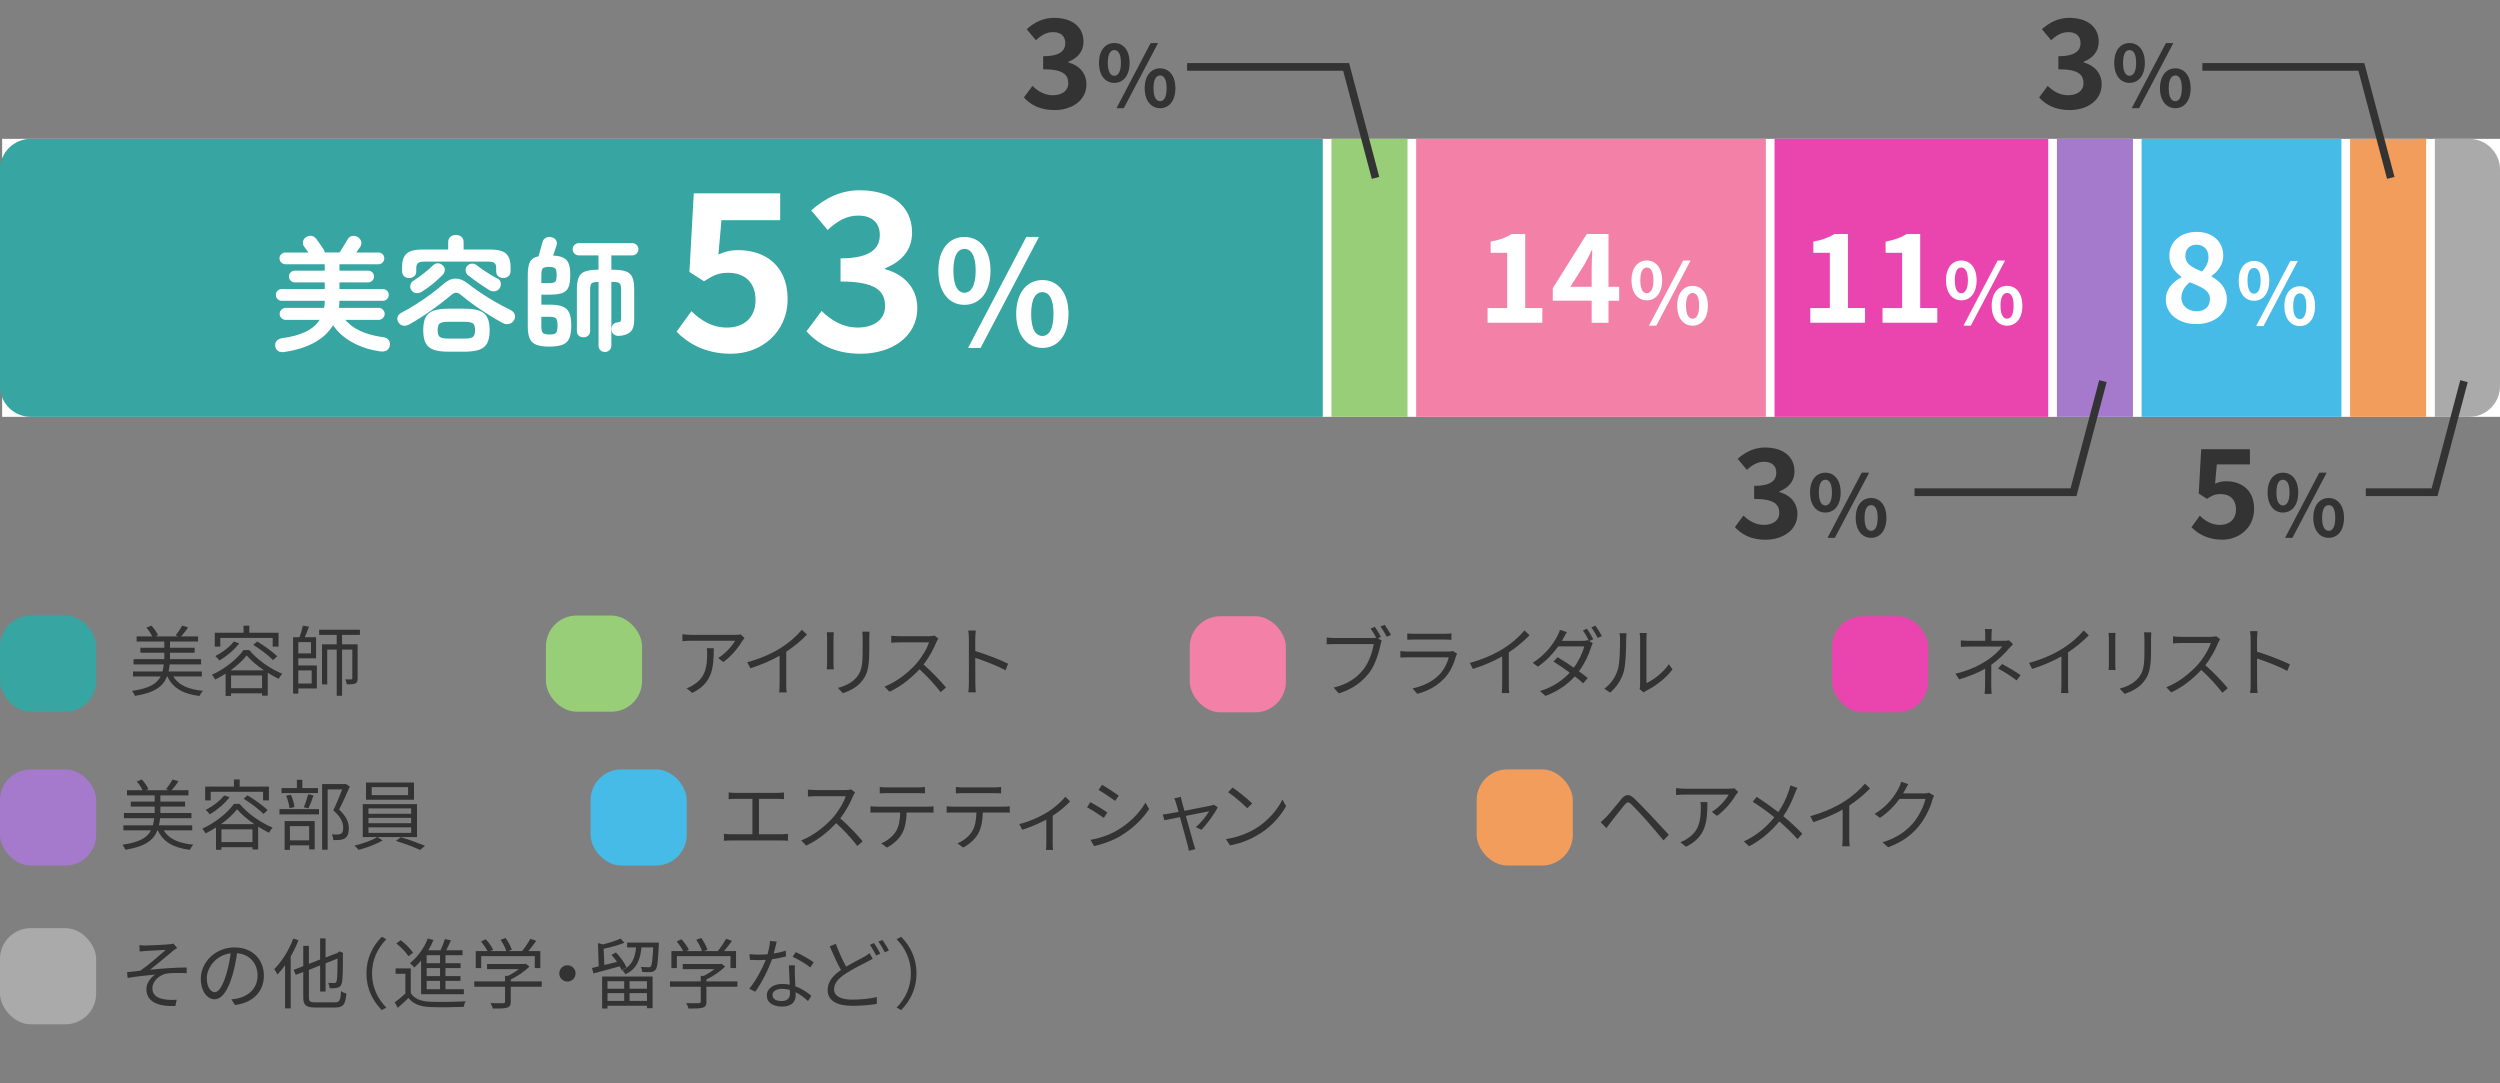 <?xml version="1.0" encoding="UTF-8"?><svg id="_レイヤー_2" xmlns="http://www.w3.org/2000/svg" width="650" height="281.65" viewBox="0 0 650 281.65"><rect x="0" y="0" width="650" height="281.65" fill="#808080" stroke="none"/><defs><style>.cls-1{fill:#99ce78;}.cls-2{fill:#a579cc;}.cls-3{fill:#fff;}.cls-4{fill:none;stroke:#333;stroke-miterlimit:10;stroke-width:2px;}.cls-5{fill:#ea44ae;}.cls-6{fill:#f29d5c;}.cls-7{fill:#333;}.cls-8{fill:#37a5a2;}.cls-9{fill:#aaa;}.cls-10{fill:#f380a7;}.cls-11{fill:#46bbe8;}</style></defs><g id="_レイヤー_1-2"><rect class="cls-3" x=".56" y="36.1" width="649.44" height="72.28"/><path class="cls-8" d="M8,36.1h335.92v72.28H8c-4.42,0-8-3.58-8-8v-56.28c0-4.42,3.58-8,8-8Z"/><rect class="cls-1" x="346.18" y="36.1" width="19.77" height="72.28"/><rect class="cls-10" x="368.2" y="36.1" width="90.92" height="72.28"/><rect class="cls-2" x="534.8" y="36.1" width="19.77" height="72.28"/><rect class="cls-6" x="611.03" y="36.1" width="19.77" height="72.28"/><rect class="cls-11" x="556.82" y="36.1" width="51.95" height="72.28"/><rect class="cls-5" x="461.38" y="36.1" width="71.16" height="72.28"/><path class="cls-9" d="M633.06,36.1h8.94c4.42,0,8,3.58,8,8v56.28c0,4.42-3.58,8-8,8h-8.94V36.1h0Z"/><rect class="cls-8" y="160.04" width="25" height="25" rx="8" ry="8"/><path class="cls-7" d="M45.06,175.88c1.32,2.22,3.86,3.36,7.72,3.74-.34.3-.74.94-.92,1.34-4.28-.54-6.92-2.06-8.34-5.08h-.1c-1,2.6-3.18,4.22-8.34,5.06-.12-.38-.48-1-.76-1.3,4.48-.66,6.48-1.86,7.44-3.76h-7.18v-1.3h7.68c.14-.56.24-1.18.32-1.84h-7.86v-1.36h8v-1.66h-6.22v-1.3h6.22v-1.62h-7.2v-1.34h4.04c-.32-.72-.9-1.62-1.5-2.28l1.28-.52c.72.72,1.44,1.76,1.74,2.5l-.64.3h5.96l-.74-.26c.56-.68,1.3-1.8,1.72-2.54l1.52.46c-.56.88-1.24,1.72-1.8,2.34h4.4v1.34h-7.3v1.62h6.42v1.3h-6.42v1.66h8.08v1.36h-8.16c-.06.66-.16,1.26-.3,1.84h8.66v1.3h-7.42Z"/><path class="cls-7" d="M64.8,169.01c2.12,2.56,5.52,4.92,8.58,6.16-.34.38-.7.92-.94,1.34-.9-.44-1.86-.98-2.82-1.58v5.94h-1.48v-.6h-8.06v.68h-1.42v-5.8c-.88.56-1.8,1.08-2.72,1.54-.16-.36-.54-.9-.84-1.24,3.36-1.52,6.64-4.18,8.22-6.44h1.48ZM57.28,168.11h-1.44v-3.6h7.48v-1.84h1.5v1.84h7.6v3.6h-1.52v-2.24h-13.62v2.24ZM62.2,167.27c-1.32,1.74-3.34,3.4-5.16,4.46-.22-.3-.72-.88-1.06-1.16,1.8-.9,3.68-2.3,4.8-3.76l1.42.46ZM68.62,174.28c-1.76-1.2-3.4-2.58-4.48-3.88-.94,1.24-2.44,2.62-4.18,3.88h8.66ZM68.14,178.94v-3.32h-8.06v3.32h8.06ZM66.86,166.79c1.8,1.08,4.1,2.7,5.22,3.84l-1.08,1c-1.08-1.14-3.32-2.84-5.16-3.96l1.02-.88Z"/><path class="cls-7" d="M77.56,173.02h4.82v5.98h-4.82v1.34h-1.36v-14.66h1.68c.34-.92.68-2.12.86-3l1.6.24c-.32.9-.74,1.94-1.1,2.76h2.94v5.48h-4.62v1.86ZM77.56,166.95v2.94h3.3v-2.94h-3.3ZM77.56,174.3v3.42h3.48v-3.42h-3.48ZM88.94,165.07v2.46h4.04v8.86c0,.66-.12,1.08-.58,1.3-.46.22-1.14.24-2.22.24-.04-.38-.24-.94-.4-1.3.72.02,1.34.02,1.54.02.22,0,.28-.08.28-.28v-7.48h-2.66v12.02h-1.4v-12.02h-2.46v9.06h-1.36v-10.42h3.82v-2.46h-4.56v-1.34h10.6v1.34h-4.64Z"/><rect class="cls-1" x="141.94" y="160.04" width="25" height="25" rx="8" ry="8"/><path class="cls-7" d="M193.03,166.61c-.8,1.36-2.7,3.94-4.98,5.52l-1.32-1.06c1.84-1.06,3.72-3.24,4.38-4.48h-11.4c-.74,0-1.5.04-2.28.12v-1.82c.7.1,1.54.18,2.28.18h11.48c.38,0,1.1-.06,1.4-.12l.98.94c-.14.2-.4.5-.54.72ZM180,180.16l-1.48-1.2c.56-.18,1.24-.5,1.8-.9,3.1-1.9,3.54-4.74,3.54-8.08,0-.48-.02-.92-.08-1.44h1.8c0,5.42-.48,9.08-5.58,11.62Z"/><path class="cls-7" d="M203.02,168.45c2.08-1.3,4.08-3.04,5.46-4.7l1.34,1.24c-1.52,1.58-3.36,3.1-5.4,4.46v8.44c0,.76.04,1.74.12,2.14h-1.96c.06-.38.12-1.38.12-2.14v-7.4c-2.1,1.2-4.84,2.4-7.62,3.26l-.8-1.56c3.46-.94,6.52-2.34,8.74-3.74Z"/><path class="cls-7" d="M216.71,165.83v6.68c0,.5.04,1.16.08,1.52h-1.84c.04-.3.1-.94.1-1.54v-6.66c0-.36-.04-1.06-.08-1.44h1.82c-.04.38-.08.96-.08,1.44ZM226.01,165.97v3.24c0,4.8-.66,6.38-2.1,8.1-1.3,1.56-3.3,2.42-4.76,2.92l-1.3-1.38c1.84-.46,3.54-1.26,4.78-2.66,1.42-1.66,1.66-3.28,1.66-7.06v-3.16c0-.68-.04-1.24-.1-1.74h1.88c-.04.5-.06,1.06-.06,1.74Z"/><path class="cls-7" d="M243.48,166.91c-.68,1.72-1.94,4.06-3.36,5.86,2.1,1.8,4.54,4.4,5.84,5.98l-1.4,1.2c-1.34-1.76-3.46-4.12-5.5-5.94-2.14,2.3-4.84,4.5-7.8,5.84l-1.28-1.34c3.22-1.26,6.18-3.64,8.24-5.94,1.36-1.54,2.82-3.9,3.32-5.56h-7.8c-.7,0-1.8.08-2.02.1v-1.82c.28.04,1.42.12,2.02.12h7.72c.66,0,1.18-.06,1.5-.16l1.02.78c-.12.16-.38.6-.5.88Z"/><path class="cls-7" d="M251.91,166.01c0-.56-.04-1.46-.16-2.08h1.96c-.06.62-.14,1.48-.14,2.08v3.26c2.64.8,6.44,2.24,8.54,3.3l-.68,1.7c-2.18-1.18-5.64-2.52-7.86-3.22.02,3,.02,6.02.02,6.6,0,.62.04,1.7.12,2.36h-1.94c.1-.64.14-1.62.14-2.36v-11.64Z"/><rect class="cls-10" x="309.33" y="160.21" width="25" height="25" rx="8" ry="8"/><path class="cls-7" d="M359.04,165.6l-.76.34.98.62c-.14.28-.22.6-.3,1-.44,2.1-1.4,5.32-2.98,7.38-1.84,2.34-4.22,4.2-7.88,5.34l-1.36-1.5c3.88-.96,6.12-2.66,7.8-4.8,1.42-1.82,2.34-4.6,2.62-6.52h-10.24c-.78,0-1.48.04-1.98.06v-1.78c.54.08,1.34.14,2,.14h10.02c.26,0,.56,0,.86-.06-.42-.78-1-1.76-1.46-2.4l1.1-.46c.46.68,1.18,1.88,1.58,2.64ZM361.66,165.08l-1.1.48c-.44-.82-1.1-1.96-1.64-2.66l1.1-.46c.5.68,1.22,1.88,1.64,2.64Z"/><path class="cls-7" d="M378.58,170.54c-.54,1.98-1.44,4.06-2.92,5.68-2.1,2.3-4.6,3.48-7.16,4.18l-1.24-1.42c2.84-.58,5.34-1.86,7.04-3.66,1.22-1.28,2.02-2.98,2.38-4.42h-10.62c-.48,0-1.24.02-1.96.06v-1.68c.74.08,1.42.12,1.96.12h10.54c.46,0,.88-.04,1.1-.16l1.14.72c-.1.18-.22.44-.26.58ZM367.69,164.78h7.86c.64,0,1.34-.02,1.82-.1v1.66c-.48-.04-1.16-.06-1.84-.06h-7.84c-.62,0-1.26.02-1.8.06v-1.66c.52.08,1.16.1,1.8.1Z"/><path class="cls-7" d="M390.89,168.62c2.08-1.3,4.08-3.04,5.46-4.7l1.34,1.24c-1.52,1.58-3.36,3.1-5.4,4.46v8.44c0,.76.04,1.74.12,2.14h-1.96c.06-.38.12-1.38.12-2.14v-7.4c-2.1,1.2-4.84,2.4-7.62,3.26l-.8-1.56c3.46-.94,6.52-2.34,8.74-3.74Z"/><path class="cls-7" d="M414.25,166.2l-1.06.48.94.56c-.16.28-.36.74-.46,1.06-.54,1.84-1.64,4.2-3.14,6.24.86.62,1.64,1.22,2.28,1.74l-1.18,1.38c-.6-.54-1.34-1.16-2.18-1.8-1.78,1.98-4.24,3.8-7.62,5.08l-1.44-1.26c3.38-1.02,5.96-2.86,7.74-4.8-1.42-1.04-2.96-2.08-4.24-2.88l1.08-1.12c1.32.76,2.82,1.74,4.22,2.72,1.3-1.76,2.32-3.9,2.72-5.54h-6.76c-1.28,1.78-3.06,3.74-5.3,5.28l-1.34-1.02c3.44-2.14,5.5-5.16,6.42-6.98.2-.36.52-1.06.64-1.58l1.82.58c-.34.52-.7,1.2-.9,1.58-.12.22-.26.46-.4.7h5.4c.54,0,1-.06,1.32-.18l.34.2c-.4-.8-1.06-1.98-1.6-2.72l1.06-.46c.5.72,1.22,1.92,1.64,2.74ZM416.49,165.38l-1.08.48c-.44-.88-1.1-2-1.66-2.76l1.06-.44c.52.72,1.3,1.98,1.68,2.72Z"/><path class="cls-7" d="M420.61,174.14c.58-1.82.6-5.82.6-8.04,0-.6-.06-1.04-.14-1.46h1.84c-.02.24-.1.84-.1,1.44,0,2.22-.08,6.5-.62,8.5-.6,2.14-1.88,4.1-3.56,5.5l-1.5-1.02c1.68-1.2,2.88-2.98,3.48-4.92ZM426.43,178.04v-11.98c0-.76-.1-1.34-.12-1.48h1.84c-.02.14-.08.72-.08,1.48v11.54c1.84-.84,4.3-2.66,5.84-4.92l.94,1.36c-1.72,2.34-4.5,4.4-6.82,5.54-.32.18-.54.34-.68.46l-1.06-.88c.08-.32.14-.72.14-1.12Z"/><rect class="cls-6" x="383.93" y="200.04" width="25" height="25" rx="8" ry="8"/><path class="cls-7" d="M417.59,212.46c.94-.96,2.68-3.18,3.94-4.68,1.06-1.26,2-1.48,3.38-.18,1.2,1.14,2.92,2.94,4.1,4.18,1.34,1.44,3.34,3.6,4.88,5.26l-1.38,1.46c-1.42-1.72-3.18-3.76-4.46-5.24-1.16-1.3-3.02-3.28-3.86-4.1-.78-.76-1.16-.7-1.84.14-.96,1.16-2.64,3.36-3.54,4.46-.4.52-.84,1.14-1.14,1.54l-1.5-1.52c.52-.44.88-.8,1.42-1.32Z"/><path class="cls-7" d="M451.38,206.61c-.8,1.36-2.7,3.94-4.98,5.52l-1.32-1.06c1.84-1.06,3.72-3.24,4.38-4.48h-11.4c-.74,0-1.5.04-2.28.12v-1.82c.7.1,1.54.18,2.28.18h11.48c.38,0,1.1-.06,1.4-.12l.98.94c-.14.2-.4.5-.54.72ZM438.35,220.16l-1.48-1.2c.56-.18,1.24-.5,1.8-.9,3.1-1.9,3.54-4.74,3.54-8.08,0-.48-.02-.92-.08-1.44h1.8c0,5.42-.48,9.08-5.58,11.62Z"/><path class="cls-7" d="M466.66,206.31c-.66,1.76-1.66,3.96-3,5.9,1.8,1.48,3.52,3.04,4.94,4.58l-1.26,1.38c-1.48-1.7-3-3.12-4.72-4.6-1.88,2.26-4.36,4.64-7.84,6.46l-1.38-1.26c3.5-1.64,5.96-3.86,7.94-6.28-1.48-1.2-3.72-2.84-5.64-4.04l1.04-1.26c1.72,1.1,4.04,2.74,5.62,3.96,1.3-1.86,2.12-3.76,2.72-5.46.14-.4.32-1.04.4-1.48l1.84.64c-.22.36-.5,1.04-.66,1.46Z"/><path class="cls-7" d="M479.41,208.45c2.08-1.3,4.08-3.04,5.46-4.7l1.34,1.24c-1.52,1.58-3.36,3.1-5.4,4.46v8.44c0,.76.04,1.74.12,2.14h-1.96c.06-.38.12-1.38.12-2.14v-7.4c-2.1,1.2-4.84,2.4-7.62,3.26l-.8-1.56c3.46-.94,6.52-2.34,8.74-3.74Z"/><path class="cls-7" d="M495.29,205.45c-.14.28-.3.56-.48.84h5.42c.54,0,.98-.06,1.3-.2l1.34.82c-.16.28-.36.74-.46,1.06-.54,2.02-1.78,4.72-3.56,6.88-1.82,2.22-4.2,4.06-7.96,5.44l-1.44-1.3c3.66-1.08,6.16-2.9,7.98-5.02,1.56-1.84,2.78-4.42,3.2-6.24h-6.76c-1.22,1.68-2.9,3.46-5.08,4.92l-1.38-1.04c3.44-2.06,5.42-4.96,6.28-6.76.2-.34.5-1.06.62-1.58l1.86.6c-.34.52-.7,1.2-.88,1.58Z"/><rect class="cls-9" y="241.32" width="25" height="25" rx="8" ry="8"/><path class="cls-7" d="M37.82,245.83c.88,0,5-.18,6.16-.32.46-.04.84-.12,1.08-.18l1.02,1.14c-.28.16-.8.52-1.08.74-1.48,1.24-4.38,3.66-5.98,4.92,3.04-.32,6.64-.58,9.52-.58v1.48c-1.96-.1-3.88-.08-5.08.08-1.94.28-3.84,1.94-3.84,3.82,0,2.02,1.62,2.7,3.44,2.94,1.18.16,2.16.12,2.88.06l-.34,1.62c-4.88.22-7.54-1.32-7.54-4.38,0-1.72,1.3-3.16,2.32-3.78-2.14.18-4.8.48-7.2.88l-.14-1.5c1.08-.12,2.44-.28,3.46-.4,2.16-1.5,5.34-4.28,6.6-5.4-.88.06-4.4.22-5.26.28-.5.04-1.1.1-1.52.14l-.08-1.64c.48.06.98.08,1.58.08Z"/><path class="cls-7" d="M61.11,261.31l-.94-1.48c.64-.06,1.26-.16,1.72-.26,2.56-.58,5.08-2.48,5.08-5.94,0-3.02-1.94-5.52-5.34-5.8-.26,1.86-.64,3.9-1.2,5.76-1.22,4.12-2.8,6.22-4.66,6.22s-3.56-2.04-3.56-5.34c0-4.34,3.86-8.14,8.74-8.14s7.66,3.3,7.66,7.36-2.76,7-7.5,7.62ZM55.83,257.97c.94,0,2-1.34,3.02-4.72.5-1.66.9-3.56,1.12-5.4-3.84.48-6.2,3.76-6.2,6.48,0,2.52,1.16,3.64,2.06,3.64Z"/><path class="cls-7" d="M77.6,244.45c-.56,1.44-1.24,2.88-2.02,4.24v13.5h-1.46v-11.22c-.62.88-1.3,1.7-1.98,2.4-.16-.32-.58-1.08-.84-1.4,1.96-1.92,3.82-4.9,4.94-7.94l1.36.42ZM87.09,260.61c1.22,0,1.42-.54,1.6-2.9.36.26.94.52,1.38.62-.26,2.74-.72,3.62-2.92,3.62h-5.22c-2.38,0-3.08-.56-3.08-2.74v-6.5l-1.94.76-.58-1.3,2.52-.98v-5.26h1.46v4.68l2.92-1.14v-5.48h1.42v4.96l3.1-1.2.2-.18.26-.22,1.02.42-.06.26c0,3.6-.06,6.48-.24,7.32-.16.92-.58,1.3-1.2,1.46-.54.14-1.42.16-2.02.14-.04-.44-.18-1.04-.36-1.4.54.04,1.26.04,1.52.04.36,0,.56-.08.68-.6.16-.54.2-2.64.22-5.76l-3.12,1.22v7.34h-1.42v-6.78l-2.92,1.16v7.04c0,1.14.26,1.4,1.68,1.4h5.1Z"/><path class="cls-7" d="M99.25,243.57l1.2.62c-2.3,2.38-3.72,5.34-3.72,8.9s1.42,6.52,3.72,8.9l-1.2.62c-2.4-2.44-3.98-5.62-3.98-9.52s1.58-7.08,3.98-9.52Z"/><path class="cls-7" d="M106.8,258.21c.94,1.48,2.7,2.16,5.04,2.24,2.2.1,6.8.04,9.2-.12-.18.34-.42,1.02-.48,1.46-2.24.1-6.46.14-8.7.04-2.62-.1-4.42-.8-5.66-2.36-.88.86-1.8,1.7-2.78,2.56l-.78-1.42c.84-.62,1.86-1.46,2.76-2.3v-5.12h-2.54v-1.4h3.94v6.42ZM106.2,248.63c-.6-1-1.94-2.38-3.16-3.34l1.14-.84c1.22.92,2.6,2.28,3.22,3.26l-1.2.92ZM109.48,249.75c-.56.66-1.16,1.28-1.76,1.8-.24-.3-.8-.86-1.14-1.14,1.94-1.5,3.66-3.88,4.66-6.4l1.46.4c-.38.92-.82,1.82-1.34,2.66h3.18c.44-.92.86-2.06,1.12-2.92l1.58.34c-.38.84-.8,1.78-1.22,2.58h4.24v1.28h-4.44v2.08h3.94v1.26h-3.94v2.1h3.9v1.24h-3.9v2.16h4.78v1.3h-11.12v-8.74ZM114.41,248.35h-3.48v2.08h3.48v-2.08ZM114.41,251.69h-3.48v2.1h3.48v-2.1ZM114.41,255.03h-3.48v2.16h3.48v-2.16Z"/><path class="cls-7" d="M140.85,256.55h-8.06v3.9c0,.88-.24,1.32-.96,1.54-.72.22-1.86.24-3.68.24-.1-.42-.4-1.04-.62-1.42,1.52.04,2.88.04,3.26.02.42-.02.52-.12.52-.42v-3.86h-8v-1.38h8v-1.44h.76c.98-.48,2-1.12,2.82-1.76h-8.26v-1.32h9.76l.3-.08.96.72c-1.24,1.28-3.1,2.54-4.86,3.38v.5h8.06v1.38ZM125.11,251.69h-1.42v-4.42h3.06c-.38-.74-1.08-1.76-1.68-2.5l1.24-.56c.74.82,1.56,1.96,1.92,2.72l-.68.34h4.08c-.24-.84-.88-2.04-1.48-2.92l1.3-.48c.68.94,1.36,2.22,1.62,3.06l-.86.34h3.54c.76-.92,1.64-2.24,2.14-3.18l1.54.52c-.62.9-1.36,1.86-2.04,2.66h3.1v4.42h-1.44v-3.1h-13.94v3.1Z"/><path class="cls-7" d="M149.65,253.09c0,1.18-.94,2.12-2.12,2.12s-2.12-.94-2.12-2.12.94-2.12,2.12-2.12,2.12.94,2.12,2.12Z"/><path class="cls-7" d="M161.59,252.23c-.1-.3-.26-.62-.46-.98-2.42.66-4.94,1.34-6.82,1.84l-.4-1.42c.52-.12,1.12-.26,1.76-.42l-.2-6.06,1.28.36c1.66-.42,3.48-.98,4.58-1.52l1.02,1.08c-1.5.62-3.54,1.18-5.4,1.56l.18,4.24c1.04-.26,2.16-.54,3.3-.82-.44-.66-.96-1.28-1.46-1.82l1.18-.62c1.14,1.16,2.3,2.76,2.74,3.9l-1.3.68ZM156.55,253.89h13.12v8.24h-1.46v-.64h-10.26v.72h-1.4v-8.32ZM157.95,255.11v1.96h4.34v-1.96h-4.34ZM162.29,260.25v-2.04h-4.34v2.04h4.34ZM171.31,245.07s0,.4-.02.62c-.2,4.34-.38,5.92-.88,6.48-.3.36-.66.5-1.18.56-.48.04-1.36.02-2.24-.02-.04-.42-.18-.94-.4-1.32.86.08,1.68.08,1.98.08.3.02.48,0,.64-.2.28-.32.46-1.6.62-4.94h-3.04c-.34,3.18-1.22,5.62-4.18,6.98-.14-.32-.54-.82-.86-1.06,2.62-1.14,3.36-3.24,3.64-5.92h-2.34v-1.26h8.26ZM168.21,255.11h-4.52v1.96h4.52v-1.96ZM168.21,260.25v-2.04h-4.52v2.04h4.52Z"/><path class="cls-7" d="M191.73,256.55h-8.06v3.9c0,.88-.24,1.32-.96,1.54-.72.22-1.86.24-3.68.24-.1-.42-.4-1.04-.62-1.42,1.52.04,2.88.04,3.26.02.42-.02.52-.12.52-.42v-3.86h-8v-1.38h8v-1.44h.76c.98-.48,2-1.12,2.82-1.76h-8.26v-1.32h9.76l.3-.08.96.72c-1.24,1.28-3.1,2.54-4.86,3.38v.5h8.06v1.38ZM175.99,251.69h-1.42v-4.42h3.06c-.38-.74-1.08-1.76-1.68-2.5l1.24-.56c.74.82,1.56,1.96,1.92,2.72l-.68.34h4.08c-.24-.84-.88-2.04-1.48-2.92l1.3-.48c.68.94,1.36,2.22,1.62,3.06l-.86.34h3.54c.76-.92,1.64-2.24,2.14-3.18l1.54.52c-.62.9-1.36,1.86-2.04,2.66h3.1v4.42h-1.44v-3.1h-13.94v3.1Z"/><path class="cls-7" d="M201.17,247.91c1.04-.16,2.12-.4,3.14-.74l.04,1.5c-1.06.3-2.32.56-3.64.74-.98,2.82-2.76,6.28-4.36,8.44l-1.54-.8c1.66-1.94,3.36-5.14,4.28-7.48-.6.04-1.2.06-1.78.06-.74,0-1.58-.02-2.34-.06l-.1-1.5c.74.1,1.6.14,2.44.14.72,0,1.48-.04,2.26-.1.3-1.12.58-2.38.62-3.46l1.76.16c-.18.72-.46,1.94-.78,3.1ZM206.65,253.15c.02.74.1,2.04.14,3.28,1.72.62,3.12,1.6,4.16,2.48l-.86,1.36c-.86-.76-1.94-1.66-3.24-2.3.02.32.02.6.02.84,0,1.6-1.02,2.9-3.5,2.9-2.2,0-4-.9-4-2.88,0-1.84,1.74-3,4-3,.68,0,1.34.06,1.96.2-.08-1.64-.18-3.62-.22-5.04h1.56c-.04.82-.04,1.44-.02,2.16ZM203.17,260.27c1.66,0,2.22-.88,2.22-1.98,0-.26,0-.56-.02-.9-.64-.2-1.34-.3-2.06-.3-1.46,0-2.46.68-2.46,1.6s.76,1.58,2.32,1.58ZM206.09,248.77l.82-1.22c1.44.64,3.72,1.94,4.66,2.66l-.9,1.32c-1.08-.92-3.24-2.16-4.58-2.76Z"/><path class="cls-7" d="M219.99,251.33c1.76-1.06,3.58-1.94,4.68-2.56.56-.34,1-.6,1.42-.94l.8,1.46c-.44.26-.94.52-1.52.82-1.36.72-3.6,1.76-5.54,3.06-1.86,1.2-2.98,2.52-2.98,4.04,0,1.66,1.58,2.7,4.74,2.7,2.18,0,4.84-.28,6.4-.68l-.02,1.78c-1.5.28-3.82.5-6.32.5-3.76,0-6.46-1.12-6.46-4.12,0-2.08,1.3-3.7,3.46-5.18-.92-1.66-1.98-4-2.92-6.16l1.58-.66c.8,2.2,1.82,4.36,2.68,5.94ZM228.88,247.95l-1.08.48c-.4-.82-1.08-2.02-1.64-2.78l1.08-.46c.5.72,1.22,1.94,1.64,2.76ZM231.12,247.11l-1.06.48c-.44-.86-1.1-2-1.68-2.76l1.06-.44c.54.72,1.3,1.98,1.68,2.72Z"/><path class="cls-7" d="M234.31,262.61l-1.2-.62c2.3-2.38,3.72-5.34,3.72-8.9s-1.42-6.52-3.72-8.9l1.2-.62c2.4,2.44,3.98,5.62,3.98,9.52s-1.58,7.08-3.98,9.52Z"/><rect class="cls-11" x="153.55" y="200.04" width="25" height="25" rx="8" ry="8"/><path class="cls-7" d="M191.13,206.15h11c.6,0,1.22-.06,1.7-.12v1.76c-.5-.06-1.14-.08-1.7-.08h-4.8v9.2h5.88c.6,0,1.14-.06,1.66-.12v1.82c-.54-.08-1.26-.08-1.66-.08h-13.22c-.54,0-1.14.02-1.76.08v-1.82c.6.08,1.22.12,1.76.12h5.64v-9.2h-4.5c-.38,0-1.18.02-1.68.08v-1.76c.52.08,1.28.12,1.68.12Z"/><path class="cls-7" d="M221.82,206.91c-.68,1.72-1.94,4.06-3.36,5.86,2.1,1.8,4.54,4.4,5.84,5.98l-1.4,1.2c-1.34-1.76-3.46-4.12-5.5-5.94-2.14,2.3-4.84,4.5-7.8,5.84l-1.28-1.34c3.22-1.26,6.18-3.64,8.24-5.94,1.36-1.54,2.82-3.9,3.32-5.56h-7.8c-.7,0-1.8.08-2.02.1v-1.82c.28.04,1.42.12,2.02.12h7.72c.66,0,1.18-.06,1.5-.16l1.02.78c-.12.16-.38.6-.5.88Z"/><path class="cls-7" d="M228.06,209.73h13.1c.42,0,1.08-.02,1.56-.1v1.66c-.44-.02-1.08-.04-1.56-.04h-5.44c-.06,2.16-.38,3.98-1.18,5.46-.72,1.34-2.24,2.78-3.94,3.66l-1.48-1.1c1.56-.64,3-1.8,3.78-3.06.88-1.4,1.1-3.08,1.16-4.96h-6c-.6,0-1.18,0-1.74.04v-1.66c.56.06,1.12.1,1.74.1ZM230.53,204.73h8.1c.56,0,1.28-.04,1.86-.12v1.66c-.58-.04-1.28-.06-1.86-.06h-8.08c-.66,0-1.32.02-1.82.06v-1.66c.56.06,1.16.12,1.8.12Z"/><path class="cls-7" d="M247.87,209.73h13.1c.42,0,1.08-.02,1.56-.1v1.66c-.44-.02-1.08-.04-1.56-.04h-5.44c-.06,2.16-.38,3.98-1.18,5.46-.72,1.34-2.24,2.78-3.94,3.66l-1.48-1.1c1.56-.64,3-1.8,3.78-3.06.88-1.4,1.1-3.08,1.16-4.96h-6c-.6,0-1.18,0-1.74.04v-1.66c.56.06,1.12.1,1.74.1ZM250.33,204.73h8.1c.56,0,1.28-.04,1.86-.12v1.66c-.58-.04-1.28-.06-1.86-.06h-8.08c-.66,0-1.32.02-1.82.06v-1.66c.56.06,1.16.12,1.8.12Z"/><path class="cls-7" d="M272.22,211.24c1.9-1.16,3.74-2.8,4.76-4.08l1.24,1.2c-1,1.1-2.7,2.56-4.52,3.74v7.12c0,.62.02,1.44.1,1.76h-1.84c.04-.32.08-1.14.08-1.76v-6.12c-1.68.9-4,1.94-6.26,2.64l-.76-1.48c2.64-.62,5.58-2.02,7.2-3.02Z"/><path class="cls-7" d="M287.91,211.25l-.92,1.4c-.98-.72-3.16-2.12-4.36-2.74l.88-1.36c1.18.64,3.52,2.06,4.4,2.7ZM290.23,216.02c3.32-1.9,5.96-4.5,7.58-7.32l.96,1.64c-1.72,2.7-4.5,5.28-7.68,7.16-2.02,1.16-4.78,2.1-6.64,2.48l-.92-1.62c2.2-.38,4.68-1.18,6.7-2.34ZM290.87,206.87l-.94,1.36c-.96-.72-3.12-2.16-4.3-2.84l.9-1.34c1.18.66,3.48,2.18,4.34,2.82Z"/><path class="cls-7" d="M307.29,208.45c.12.44.36,1.3.66,2.36,2.82-.54,6.22-1.2,6.9-1.36.24-.06.56-.14.76-.24l1,.7c-.84,1.7-2.9,4.5-4.26,5.84l-1.42-.7c1.26-1.08,2.76-2.92,3.44-4.12-.46.08-3.28.64-6.06,1.2.8,2.88,1.78,6.4,2.04,7.28.12.38.32,1,.44,1.36l-1.7.44c-.06-.44-.16-.96-.3-1.46-.26-.9-1.22-4.44-2-7.3-1.88.38-3.52.7-4.06.82l-.4-1.52c.56-.04,1.06-.12,1.66-.22.28-.04,1.22-.22,2.44-.44-.3-1.06-.54-1.92-.66-2.3-.14-.5-.3-.9-.48-1.2l1.72-.42c.06.34.16.78.28,1.28Z"/><path class="cls-7" d="M326.74,215.24c3.08-1.94,5.52-4.9,6.68-7.36l.96,1.7c-1.36,2.5-3.7,5.22-6.72,7.12-2,1.26-4.52,2.48-7.86,3.1l-1.06-1.64c3.5-.52,6.1-1.74,8-2.92ZM325.56,208.89l-1.26,1.26c-1-1.04-3.5-3.18-4.98-4.18l1.14-1.22c1.42.94,3.98,3.02,5.1,4.14Z"/><rect class="cls-2" y="200.04" width="25" height="25" rx="8" ry="8"/><path class="cls-7" d="M42.56,215.88c1.32,2.22,3.86,3.36,7.72,3.74-.34.3-.74.94-.92,1.34-4.28-.54-6.92-2.06-8.34-5.08h-.1c-1,2.6-3.18,4.22-8.34,5.06-.12-.38-.48-1-.76-1.3,4.48-.66,6.48-1.86,7.44-3.76h-7.18v-1.3h7.68c.14-.56.24-1.18.32-1.84h-7.86v-1.36h8v-1.66h-6.22v-1.3h6.22v-1.62h-7.2v-1.34h4.04c-.32-.72-.9-1.62-1.5-2.28l1.28-.52c.72.72,1.44,1.76,1.74,2.5l-.64.3h5.96l-.74-.26c.56-.68,1.3-1.8,1.72-2.54l1.52.46c-.56.88-1.24,1.72-1.8,2.34h4.4v1.34h-7.3v1.62h6.42v1.3h-6.42v1.66h8.08v1.36h-8.16c-.06.66-.16,1.26-.3,1.84h8.66v1.3h-7.42Z"/><path class="cls-7" d="M62.3,209.01c2.12,2.56,5.52,4.92,8.58,6.16-.34.38-.7.92-.94,1.34-.9-.44-1.86-.98-2.82-1.58v5.94h-1.48v-.6h-8.06v.68h-1.42v-5.8c-.88.56-1.8,1.08-2.72,1.54-.16-.36-.54-.9-.84-1.24,3.36-1.52,6.64-4.18,8.22-6.44h1.48ZM54.78,208.11h-1.44v-3.6h7.48v-1.84h1.5v1.84h7.6v3.6h-1.52v-2.24h-13.62v2.24ZM59.7,207.27c-1.32,1.74-3.34,3.4-5.16,4.46-.22-.3-.72-.88-1.06-1.16,1.8-.9,3.68-2.3,4.8-3.76l1.42.46ZM66.12,214.28c-1.76-1.2-3.4-2.58-4.48-3.88-.94,1.24-2.44,2.62-4.18,3.88h8.66ZM65.64,218.94v-3.32h-8.06v3.32h8.06ZM64.36,206.79c1.8,1.08,4.1,2.7,5.22,3.84l-1.08,1c-1.08-1.14-3.32-2.84-5.16-3.96l1.02-.88Z"/><path class="cls-7" d="M72.66,210.38h10.28v1.36h-10.28v-1.36ZM82.67,206.19h-9.48v-1.3h4v-2.14h1.42v2.14h4.06v1.3ZM74,213.48h7.82v7.36h-1.44v-1.06h-5v1.18h-1.38v-7.48ZM75.28,210.13c-.1-.88-.46-2.22-.88-3.24l1.24-.26c.46.98.82,2.34.92,3.2l-1.28.3ZM75.38,214.8v3.68h5v-3.68h-5ZM79,209.89c.38-.92.88-2.4,1.12-3.4l1.4.34c-.42,1.16-.9,2.48-1.32,3.36l-1.2-.3ZM90.95,204.49c-.82,1.88-1.84,4.18-2.78,6,2,1.84,2.5,3.42,2.52,4.84,0,1.22-.28,2.14-.98,2.6-.36.24-.78.38-1.3.44-.5.06-1.16.06-1.74.04-.02-.42-.16-1.06-.42-1.48.62.06,1.16.06,1.58.04.3-.02.62-.08.86-.22.42-.26.54-.86.54-1.58,0-1.26-.56-2.74-2.58-4.48.82-1.68,1.7-3.84,2.32-5.44h-3.78v15.68h-1.44v-17.08h5.88l.24-.06,1.08.7Z"/><path class="cls-7" d="M98.14,217.64l1.34.86c-1.6.98-4.18,1.94-6.22,2.46-.26-.3-.74-.8-1.1-1.1,2.08-.48,4.66-1.4,5.9-2.22h-3.74v-8.56h14.1v8.56h-10.28ZM107.64,207.93h-12.48v-4.48h12.48v4.48ZM95.8,211.58h11.1v-1.4h-11.1v1.4ZM95.8,214.04h11.1v-1.4h-11.1v1.4ZM95.8,216.54h11.1v-1.44h-11.1v1.44ZM106.1,204.65h-9.46v2.08h9.46v-2.08ZM104.22,217.68c2.06.6,4.72,1.58,6.28,2.22l-1.28,1.08c-1.5-.7-4.18-1.72-6.28-2.34l1.28-.96Z"/><rect class="cls-5" x="476.33" y="160.21" width="25" height="25" rx="8" ry="8"/><path class="cls-7" d="M517.78,165.32v1.28h3.3c.46,0,.92-.02,1.26-.12l1.04,1c-.36.38-.8.84-1.12,1.2-1,1.2-2.68,2.88-4.52,4.16,0,1.64-.02,4.04-.02,5.38,0,.7.06,1.58.1,2.2h-1.82c.06-.58.12-1.5.12-2.2,0-1.16.02-3,.02-4.36-1.86,1.08-4.06,1.96-6.76,2.78l-.96-1.48c3.78-.9,6.28-2.22,8.1-3.4,1.78-1.14,3.38-2.72,4.06-3.66h-8.3c-.7,0-1.84.04-2.46.08v-1.68c.64.08,1.76.1,2.42.1h3.92v-1.28c0-.56-.02-1.32-.1-1.76h1.84c-.08.44-.12,1.2-.12,1.76ZM519.5,173.82l1.04-1.18c1.88,1,2.96,1.64,4.82,2.9l-1.04,1.36c-1.74-1.28-2.94-2.08-4.82-3.08Z"/><path class="cls-7" d="M536.29,168.62c2.08-1.3,4.08-3.04,5.46-4.7l1.34,1.24c-1.52,1.58-3.36,3.1-5.4,4.46v8.44c0,.76.04,1.74.12,2.14h-1.96c.06-.38.12-1.38.12-2.14v-7.4c-2.1,1.2-4.84,2.4-7.62,3.26l-.8-1.56c3.46-.94,6.52-2.34,8.74-3.74Z"/><path class="cls-7" d="M549.97,166v6.68c0,.5.04,1.16.08,1.52h-1.84c.04-.3.1-.94.1-1.54v-6.66c0-.36-.04-1.06-.08-1.44h1.82c-.04.38-.08.96-.08,1.44ZM559.27,166.14v3.24c0,4.8-.66,6.38-2.1,8.1-1.3,1.56-3.3,2.42-4.76,2.92l-1.3-1.38c1.84-.46,3.54-1.26,4.78-2.66,1.42-1.66,1.66-3.28,1.66-7.06v-3.16c0-.68-.04-1.24-.1-1.74h1.88c-.04.5-.06,1.06-.06,1.74Z"/><path class="cls-7" d="M576.74,167.08c-.68,1.72-1.94,4.06-3.36,5.86,2.1,1.8,4.54,4.4,5.84,5.98l-1.4,1.2c-1.34-1.76-3.46-4.12-5.5-5.94-2.14,2.3-4.84,4.5-7.8,5.84l-1.28-1.34c3.22-1.26,6.18-3.64,8.24-5.94,1.36-1.54,2.82-3.9,3.32-5.56h-7.8c-.7,0-1.8.08-2.02.1v-1.82c.28.04,1.42.12,2.02.12h7.72c.66,0,1.18-.06,1.5-.16l1.02.78c-.12.16-.38.6-.5.88Z"/><path class="cls-7" d="M585.17,166.18c0-.56-.04-1.46-.16-2.08h1.96c-.06.62-.14,1.48-.14,2.08v3.26c2.64.8,6.44,2.24,8.54,3.3l-.68,1.7c-2.18-1.18-5.64-2.52-7.86-3.22.02,3,.02,6.02.02,6.6,0,.62.04,1.7.12,2.36h-1.94c.1-.64.14-1.62.14-2.36v-11.64Z"/><path class="cls-3" d="M73.9,91.53c-.6.08-1.11,0-1.54-.24-.43-.25-.7-.67-.8-1.27-.09-.54.04-1,.37-1.38s.8-.62,1.4-.71c2.42-.32,4.44-.87,6.07-1.64,1.63-.77,2.86-1.81,3.69-3.12h-8.8c-.43,0-.8-.16-1.11-.47-.31-.31-.47-.67-.47-1.08,0-.43.16-.8.47-1.11.31-.31.68-.47,1.11-.47h9.99c.04-.3.08-.6.11-.9.03-.3.05-.61.05-.93h-11.21c-.41,0-.76-.15-1.06-.45-.3-.3-.45-.66-.45-1.09s.15-.79.45-1.08c.3-.29.65-.43,1.06-.43h11.21v-1.74h-7.81c-.41,0-.76-.15-1.06-.45-.3-.3-.45-.66-.45-1.09s.15-.79.45-1.08c.3-.29.65-.43,1.06-.43h7.81v-1.67h-10.22c-.41,0-.77-.15-1.08-.45s-.47-.66-.47-1.09.16-.79.47-1.08c.31-.29.67-.43,1.08-.43h5.98l-1.12-1.54c-.28-.36-.38-.79-.3-1.27.07-.48.32-.86.72-1.14.43-.3.89-.43,1.38-.39.49.04.91.27,1.25.67.19.24.42.54.69.92.27.38.52.74.75,1.09.24.35.42.63.55.82.19.28.3.56.32.83h3.85c.21-.32.46-.7.72-1.14.27-.44.54-.87.8-1.3.27-.43.48-.78.63-1.06.28-.45.67-.72,1.17-.8.5-.08.98.01,1.43.29.43.28.71.64.85,1.09.14.45.09.89-.14,1.32-.13.17-.29.4-.48.69-.19.29-.41.59-.64.92h5.75c.43,0,.79.14,1.09.43.3.29.45.65.45,1.08s-.15.79-.45,1.09-.66.45-1.09.45h-10.12v1.67h7.45c.43,0,.79.14,1.09.43s.45.65.45,1.08-.15.79-.45,1.09-.66.45-1.09.45h-7.45v1.74h11.28c.43,0,.79.14,1.09.43.3.29.45.65.45,1.08s-.15.79-.45,1.09c-.3.3-.66.45-1.09.45h-11.28c-.02.32-.04.63-.05.93s-.04.6-.08.9h10.31c.43,0,.8.16,1.11.47.31.31.47.68.47,1.11s-.16.77-.47,1.08c-.31.31-.68.47-1.11.47h-8.67c2.06,2.4,5.35,3.9,9.89,4.5.64.09,1.12.35,1.43.8.31.45.39.96.24,1.54-.15.53-.44.92-.87,1.14-.43.23-.95.29-1.57.21-2.55-.34-4.92-1.09-7.1-2.25-2.18-1.16-3.92-2.68-5.2-4.56-1.09,1.82-2.7,3.32-4.82,4.5-2.12,1.18-4.74,2-7.87,2.47Z"/><path class="cls-3" d="M106.34,84.37c-.54.3-1.06.4-1.57.29-.51-.11-.92-.41-1.22-.9-.28-.49-.33-.96-.16-1.41.17-.45.52-.81,1.06-1.09,1.22-.62,2.47-1.34,3.76-2.17,1.29-.82,2.54-1.69,3.78-2.6,1.23-.91,2.35-1.8,3.36-2.68,1.03-.92,2.06-1.38,3.1-1.38s2.08.42,3.13,1.25c.99.77,2.09,1.57,3.33,2.41,1.23.83,2.52,1.64,3.87,2.41,1.35.77,2.67,1.47,3.95,2.09.49.24.85.59,1.06,1.08.21.48.18.98-.1,1.49-.28.54-.7.88-1.27,1.04-.57.16-1.14.09-1.72-.21-1.2-.66-2.45-1.4-3.76-2.22-1.31-.81-2.57-1.65-3.77-2.52-1.21-.87-2.3-1.71-3.26-2.52-.49-.43-.94-.64-1.33-.63-.4.01-.84.23-1.33.66-.96.81-2.05,1.68-3.26,2.59s-2.47,1.8-3.77,2.67c-1.31.87-2.59,1.65-3.86,2.36ZM106.37,72.29c-.51,0-.95-.16-1.3-.48-.35-.32-.53-.76-.53-1.32v-1.03c0-1.67.4-2.85,1.21-3.55.8-.7,2.18-1.04,4.13-1.04h6.65v-1.9c0-.62.2-1.09.59-1.41s.86-.48,1.4-.48,1.03.16,1.43.48.59.79.59,1.41v1.9h6.87c1.95,0,3.33.35,4.13,1.04.8.7,1.21,1.88,1.21,3.55v1.03c0,.56-.18,1-.55,1.32-.36.32-.8.48-1.32.48s-.95-.15-1.32-.45c-.36-.3-.55-.73-.55-1.28v-.87c0-.6-.14-1.03-.43-1.28-.29-.26-.83-.39-1.62-.39h-16.64c-.79,0-1.34.13-1.64.39-.3.26-.45.69-.45,1.28v.87c0,.56-.18.98-.55,1.28-.36.3-.8.45-1.32.45ZM109.78,75.79c-.47.3-.97.44-1.49.42-.53-.02-.97-.28-1.33-.77-.26-.36-.35-.79-.27-1.27.07-.48.33-.86.75-1.14.88-.56,1.78-1.2,2.71-1.93.93-.73,1.73-1.41,2.39-2.06.36-.39.8-.58,1.3-.58s.94.18,1.3.55c.36.34.54.74.51,1.2-.02.46-.2.87-.55,1.24-.79.81-1.63,1.58-2.52,2.31-.89.73-1.83,1.4-2.81,2.02ZM116.62,91.44c-1.61,0-2.89-.17-3.85-.5s-1.66-.91-2.09-1.72-.64-1.94-.64-3.37.21-2.56.64-3.37c.43-.81,1.12-1.39,2.09-1.72s2.25-.5,3.85-.5h4.11c1.61,0,2.89.17,3.85.5.96.33,1.66.91,2.09,1.72.43.81.64,1.94.64,3.37s-.21,2.56-.64,3.37c-.43.81-1.12,1.39-2.09,1.72-.96.33-2.25.5-3.85.5h-4.11ZM116.62,88.03h4.11c1.16,0,1.91-.15,2.26-.45.35-.3.53-.88.53-1.73s-.18-1.46-.53-1.75-1.11-.43-2.26-.43h-4.11c-1.18,0-1.94.14-2.3.43s-.53.87-.53,1.75.18,1.44.53,1.73c.35.3,1.12.45,2.3.45ZM127.22,75.44c-.54-.34-1.15-.74-1.83-1.19-.69-.45-1.35-.92-2.01-1.4-.65-.48-1.22-.92-1.69-1.3-.39-.32-.59-.72-.63-1.19-.03-.47.11-.88.43-1.22.3-.36.69-.56,1.17-.59.48-.03.9.1,1.27.4.49.39,1.06.8,1.7,1.24.64.44,1.29.86,1.94,1.25.65.4,1.26.73,1.82,1.01.43.21.69.56.79,1.03.1.47.03.92-.21,1.35-.28.49-.69.79-1.22.88-.54.1-1.05,0-1.54-.27Z"/><path class="cls-3" d="M142.87,90.12c-1.43,0-2.56-.16-3.39-.47-.83-.31-1.41-.85-1.75-1.62s-.51-1.85-.51-3.25v-13.3c0-1.52.19-2.65.58-3.39s1.12-1.23,2.22-1.46c.11-.34.22-.75.35-1.24.13-.48.26-.95.39-1.4.13-.45.23-.8.29-1.06.17-.56.49-.94.96-1.16s.97-.24,1.51-.06c.51.15.88.43,1.09.83.21.41.24.85.06,1.32-.09.32-.21.72-.39,1.21-.17.48-.33.94-.48,1.37,1.16.06,2.06.26,2.71.59s1.11.85,1.37,1.56.39,1.68.39,2.92c0,1.35-.15,2.39-.45,3.13-.3.74-.84,1.25-1.62,1.54-.78.29-1.92.43-3.42.43h-2.02v2.6h2.09c1.46,0,2.6.16,3.42.48.82.32,1.41.88,1.75,1.67.34.79.51,1.89.51,3.31s-.18,2.54-.53,3.33c-.35.78-.94,1.33-1.77,1.64s-1.94.47-3.36.47ZM140.75,73.61h2.02c.86,0,1.4-.13,1.62-.39s.34-.82.34-1.7-.12-1.45-.37-1.72c-.25-.27-.79-.4-1.62-.4s-1.38.13-1.62.39c-.25.26-.37.83-.37,1.7v2.12ZM142.87,86.97c.88,0,1.45-.14,1.7-.42s.39-.9.39-1.86-.13-1.62-.4-1.9-.84-.42-1.72-.42h-2.09v2.41c0,.94.14,1.54.42,1.8s.85.39,1.7.39ZM157.29,91.53c-.47,0-.87-.16-1.19-.47-.32-.31-.48-.72-.48-1.24v-16.51c-.94,0-1.54.12-1.8.37s-.39.78-.39,1.59v10.76c0,.56-.17.97-.51,1.25-.34.28-.75.42-1.22.42s-.87-.14-1.21-.42c-.33-.28-.5-.7-.5-1.25v-10.76c0-1.35.16-2.4.48-3.15.32-.75.89-1.27,1.7-1.56s1.96-.43,3.44-.43v-3.73h-5.11c-.45,0-.83-.16-1.14-.47-.31-.31-.47-.69-.47-1.14s.16-.8.47-1.11.69-.47,1.14-.47h13.91c.43,0,.8.16,1.11.47.31.31.47.68.47,1.11,0,.45-.16.83-.47,1.14-.31.31-.68.47-1.11.47h-5.46v3.73h.29c1.5,0,2.66.14,3.47.43.81.29,1.38.8,1.7,1.54s.48,1.79.48,3.16v7.97c0,1.41-.33,2.43-.98,3.05-.65.62-1.64.97-2.97,1.06-.51.02-.95-.1-1.32-.37s-.57-.66-.61-1.17c-.06-.49.02-.92.26-1.29.24-.36.59-.58,1.06-.64.54-.06.86-.16.98-.29.12-.13.18-.43.18-.9v-7.42c0-.81-.13-1.34-.4-1.59-.27-.25-.88-.37-1.85-.37h-.29v16.51c0,.51-.17.93-.5,1.24-.33.31-.72.47-1.17.47Z"/><path class="cls-3" d="M175.9,86.24l3.86-5.33c2.38,2.33,5.33,4.26,9.25,4.26,4.37,0,7.43-2.55,7.43-7.15s-2.84-7.09-7.09-7.09c-2.5,0-3.86.62-6.3,2.21l-3.8-2.44,1.13-20.43h22.47v6.98h-15.27l-.79,8.91c1.7-.74,3.12-1.13,5.05-1.13,7.04,0,12.94,3.97,12.94,12.71s-6.92,14.24-14.7,14.24c-6.64,0-11.07-2.61-14.19-5.73Z"/><path class="cls-3" d="M209.69,86.13l3.92-5.28c2.5,2.44,5.56,4.31,9.36,4.31,4.26,0,7.15-2.04,7.15-5.56,0-3.97-2.44-6.41-11.58-6.41v-6.02c7.72,0,10.21-2.55,10.21-6.07,0-3.18-2.04-5.05-5.62-5.05-3.01,0-5.45,1.42-7.95,3.75l-4.26-5.11c3.63-3.18,7.66-5.22,12.6-5.22,8.12,0,13.62,3.97,13.62,11.01,0,4.43-2.61,7.49-6.98,9.25v.28c4.71,1.25,8.34,4.71,8.34,10.1,0,7.49-6.75,11.86-14.75,11.86-6.64,0-11.12-2.5-14.07-5.84Z"/><path class="cls-3" d="M243.97,70.38c0-5.58,2.81-8.77,6.78-8.77s6.78,3.19,6.78,8.77-2.77,8.88-6.78,8.88-6.78-3.3-6.78-8.88ZM253.68,70.38c0-4.08-1.27-5.66-2.92-5.66s-2.88,1.57-2.88,5.66,1.27,5.73,2.88,5.73,2.92-1.65,2.92-5.73ZM266.83,61.61h3.3l-15.18,28.86h-3.26l15.14-28.86ZM264.21,81.62c0-5.58,2.85-8.81,6.82-8.81s6.78,3.22,6.78,8.81-2.81,8.84-6.78,8.84-6.82-3.3-6.82-8.84ZM273.91,81.62c0-4.12-1.24-5.66-2.89-5.66s-2.92,1.54-2.92,5.66,1.27,5.73,2.92,5.73,2.89-1.69,2.89-5.73Z"/><path class="cls-7" d="M569.77,137.09l2.18-3.01c1.34,1.31,3.01,2.4,5.22,2.4,2.46,0,4.19-1.44,4.19-4.03s-1.6-4-4-4c-1.41,0-2.18.35-3.55,1.25l-2.14-1.38.64-11.52h12.67v3.94h-8.61l-.45,5.02c.96-.42,1.76-.64,2.85-.64,3.97,0,7.3,2.24,7.3,7.17s-3.9,8.03-8.29,8.03c-3.74,0-6.24-1.47-8-3.23Z"/><path class="cls-7" d="M589.58,128.05c0-3.28,1.65-5.15,3.98-5.15s3.98,1.87,3.98,5.15-1.63,5.21-3.98,5.21-3.98-1.94-3.98-5.21ZM595.28,128.05c0-2.4-.75-3.32-1.72-3.32s-1.69.92-1.69,3.32.75,3.37,1.69,3.37,1.72-.97,1.72-3.37ZM603,122.9h1.94l-8.91,16.94h-1.91l8.89-16.94ZM601.46,134.65c0-3.28,1.67-5.17,4-5.17s3.98,1.89,3.98,5.17-1.65,5.19-3.98,5.19-4-1.94-4-5.19ZM607.16,134.65c0-2.42-.73-3.32-1.69-3.32s-1.72.9-1.72,3.32.75,3.37,1.72,3.37,1.69-.99,1.69-3.37Z"/><polyline class="cls-4" points="640.64 99.1 632.99 127.97 615.11 127.97"/><path class="cls-7" d="M530.19,25.31l2.21-2.98c1.41,1.38,3.14,2.43,5.28,2.43,2.4,0,4.03-1.15,4.03-3.13,0-2.24-1.38-3.62-6.53-3.62v-3.39c4.35,0,5.76-1.44,5.76-3.42,0-1.79-1.15-2.85-3.17-2.85-1.7,0-3.07.8-4.48,2.11l-2.4-2.88c2.05-1.79,4.32-2.94,7.1-2.94,4.58,0,7.68,2.24,7.68,6.21,0,2.5-1.47,4.22-3.94,5.22v.16c2.66.7,4.7,2.66,4.7,5.7,0,4.22-3.81,6.69-8.32,6.69-3.74,0-6.27-1.41-7.94-3.29Z"/><path class="cls-7" d="M549.7,16.34c0-3.28,1.65-5.15,3.98-5.15s3.98,1.87,3.98,5.15-1.63,5.21-3.98,5.21-3.98-1.94-3.98-5.21ZM555.4,16.34c0-2.4-.75-3.32-1.72-3.32s-1.69.92-1.69,3.32.75,3.37,1.69,3.37,1.72-.97,1.72-3.37ZM563.13,11.19h1.94l-8.91,16.94h-1.91l8.89-16.94ZM561.59,22.94c0-3.28,1.67-5.17,4-5.17s3.98,1.89,3.98,5.17-1.65,5.19-3.98,5.19-4-1.94-4-5.19ZM567.28,22.94c0-2.42-.73-3.32-1.69-3.32s-1.72.9-1.72,3.32.75,3.37,1.72,3.37,1.69-.99,1.69-3.37Z"/><polyline class="cls-4" points="621.6 46.25 613.95 17.39 572.61 17.39"/><path class="cls-7" d="M266.23,25.31l2.21-2.98c1.41,1.38,3.14,2.43,5.28,2.43,2.4,0,4.03-1.15,4.03-3.13,0-2.24-1.38-3.62-6.53-3.62v-3.39c4.35,0,5.76-1.44,5.76-3.42,0-1.79-1.15-2.85-3.17-2.85-1.7,0-3.07.8-4.48,2.11l-2.4-2.88c2.05-1.79,4.32-2.94,7.1-2.94,4.58,0,7.68,2.24,7.68,6.21,0,2.5-1.47,4.22-3.94,5.22v.16c2.66.7,4.7,2.66,4.7,5.7,0,4.22-3.81,6.69-8.32,6.69-3.74,0-6.27-1.41-7.94-3.29Z"/><path class="cls-7" d="M285.74,16.34c0-3.28,1.65-5.15,3.98-5.15s3.98,1.87,3.98,5.15-1.63,5.21-3.98,5.21-3.98-1.94-3.98-5.21ZM291.44,16.34c0-2.4-.75-3.32-1.72-3.32s-1.69.92-1.69,3.32.75,3.37,1.69,3.37,1.72-.97,1.72-3.37ZM299.16,11.19h1.94l-8.91,16.94h-1.91l8.89-16.94ZM297.62,22.94c0-3.28,1.67-5.17,4-5.17s3.98,1.89,3.98,5.17-1.65,5.19-3.98,5.19-4-1.94-4-5.19ZM303.32,22.94c0-2.42-.73-3.32-1.69-3.32s-1.72.9-1.72,3.32.75,3.37,1.72,3.37,1.69-.99,1.69-3.37Z"/><polyline class="cls-4" points="357.64 46.25 349.99 17.39 308.65 17.39"/><path class="cls-7" d="M451.09,137.02l2.21-2.98c1.41,1.38,3.14,2.43,5.28,2.43,2.4,0,4.03-1.15,4.03-3.13,0-2.24-1.38-3.62-6.53-3.62v-3.39c4.35,0,5.76-1.44,5.76-3.42,0-1.79-1.15-2.85-3.17-2.85-1.7,0-3.07.8-4.48,2.11l-2.4-2.88c2.05-1.79,4.32-2.94,7.1-2.94,4.58,0,7.68,2.24,7.68,6.21,0,2.5-1.47,4.22-3.94,5.22v.16c2.66.7,4.7,2.66,4.7,5.7,0,4.22-3.81,6.69-8.32,6.69-3.74,0-6.27-1.41-7.94-3.29Z"/><path class="cls-7" d="M470.61,128.05c0-3.28,1.65-5.15,3.98-5.15s3.98,1.87,3.98,5.15-1.63,5.21-3.98,5.21-3.98-1.94-3.98-5.21ZM476.31,128.05c0-2.4-.75-3.32-1.72-3.32s-1.69.92-1.69,3.32.75,3.37,1.69,3.37,1.72-.97,1.72-3.37ZM484.03,122.9h1.94l-8.91,16.94h-1.91l8.89-16.94ZM482.49,134.65c0-3.28,1.67-5.17,4-5.17s3.98,1.89,3.98,5.17-1.65,5.19-3.98,5.19-4-1.94-4-5.19ZM488.19,134.65c0-2.42-.73-3.32-1.69-3.32s-1.72.9-1.72,3.32.75,3.37,1.72,3.37,1.69-.99,1.69-3.37Z"/><polyline class="cls-4" points="546.76 99.1 539.11 127.97 497.77 127.97"/><path class="cls-3" d="M470.67,80.1h5.09v-14.37h-4.29v-2.91c2.37-.45,4-1.06,5.5-1.98h3.49v19.26h4.45v3.81h-14.24v-3.81Z"/><path class="cls-3" d="M489.46,80.1h5.09v-14.37h-4.29v-2.91c2.37-.45,4-1.06,5.5-1.98h3.49v19.26h4.45v3.81h-14.24v-3.81Z"/><path class="cls-3" d="M505.96,72.88c0-3.28,1.65-5.15,3.98-5.15s3.98,1.87,3.98,5.15-1.63,5.21-3.98,5.21-3.98-1.94-3.98-5.21ZM511.66,72.88c0-2.4-.75-3.32-1.72-3.32s-1.69.92-1.69,3.32.75,3.37,1.69,3.37,1.72-.97,1.72-3.37ZM519.38,67.74h1.94l-8.91,16.94h-1.91l8.89-16.94ZM517.84,79.49c0-3.28,1.67-5.17,4-5.17s3.98,1.89,3.98,5.17-1.65,5.19-3.98,5.19-4-1.94-4-5.19ZM523.54,79.49c0-2.42-.73-3.32-1.69-3.32s-1.72.9-1.72,3.32.75,3.37,1.72,3.37,1.69-.99,1.69-3.37Z"/><path class="cls-3" d="M563.11,77.92c0-2.85,1.89-4.67,4.06-5.82v-.13c-1.79-1.31-3.14-3.01-3.14-5.44,0-3.81,3.04-6.24,7.14-6.24s6.88,2.5,6.88,6.27c0,2.27-1.54,4.13-3.04,5.18v.16c2.14,1.22,3.97,2.91,3.97,6.02,0,3.58-3.17,6.34-7.97,6.34-4.51,0-7.9-2.62-7.9-6.34ZM574.59,77.76c0-2.3-2.21-3.14-5.25-4.38-1.25.99-2.18,2.4-2.18,4.03,0,2.14,1.76,3.52,3.97,3.52,2.02,0,3.46-1.12,3.46-3.17ZM574.21,66.88c0-1.92-1.15-3.26-3.14-3.26-1.6,0-2.88,1.02-2.88,2.91,0,2.11,1.86,3.1,4.32,4.06,1.09-1.15,1.7-2.4,1.7-3.71Z"/><path class="cls-3" d="M582.06,72.99c0-3.28,1.65-5.15,3.98-5.15s3.98,1.87,3.98,5.15-1.63,5.21-3.98,5.21-3.98-1.94-3.98-5.21ZM587.76,72.99c0-2.4-.75-3.32-1.72-3.32s-1.69.92-1.69,3.32.75,3.37,1.69,3.37,1.72-.97,1.72-3.37ZM595.48,67.84h1.94l-8.91,16.94h-1.91l8.89-16.94ZM593.94,79.59c0-3.28,1.67-5.17,4-5.17s3.98,1.89,3.98,5.17-1.65,5.19-3.98,5.19-4-1.94-4-5.19ZM599.64,79.59c0-2.42-.73-3.32-1.69-3.32s-1.72.9-1.72,3.32.75,3.37,1.72,3.37,1.69-.99,1.69-3.37Z"/><path class="cls-3" d="M386.77,80.1h5.09v-14.37h-4.29v-2.91c2.37-.45,4-1.06,5.5-1.98h3.49v19.26h4.45v3.81h-14.24v-3.81Z"/><path class="cls-3" d="M413.83,78.18h-10.11v-3.23l8.83-14.11h5.66v13.73h2.78v3.62h-2.78v5.73h-4.38v-5.73ZM413.83,74.57v-4.61c0-1.38.1-3.55.16-4.93h-.13c-.58,1.25-1.22,2.43-1.89,3.71l-3.68,5.82h5.54Z"/><path class="cls-3" d="M424.19,72.88c0-3.28,1.65-5.15,3.98-5.15s3.98,1.87,3.98,5.15-1.63,5.21-3.98,5.21-3.98-1.94-3.98-5.21ZM429.89,72.88c0-2.4-.75-3.32-1.72-3.32s-1.69.92-1.69,3.32.75,3.37,1.69,3.37,1.72-.97,1.72-3.37ZM437.61,67.74h1.94l-8.91,16.94h-1.91l8.89-16.94ZM436.07,79.49c0-3.28,1.67-5.17,4-5.17s3.98,1.89,3.98,5.17-1.65,5.19-3.98,5.19-4-1.94-4-5.19ZM441.77,79.49c0-2.42-.73-3.32-1.69-3.32s-1.72.9-1.72,3.32.75,3.37,1.72,3.37,1.69-.99,1.69-3.37Z"/></g></svg>